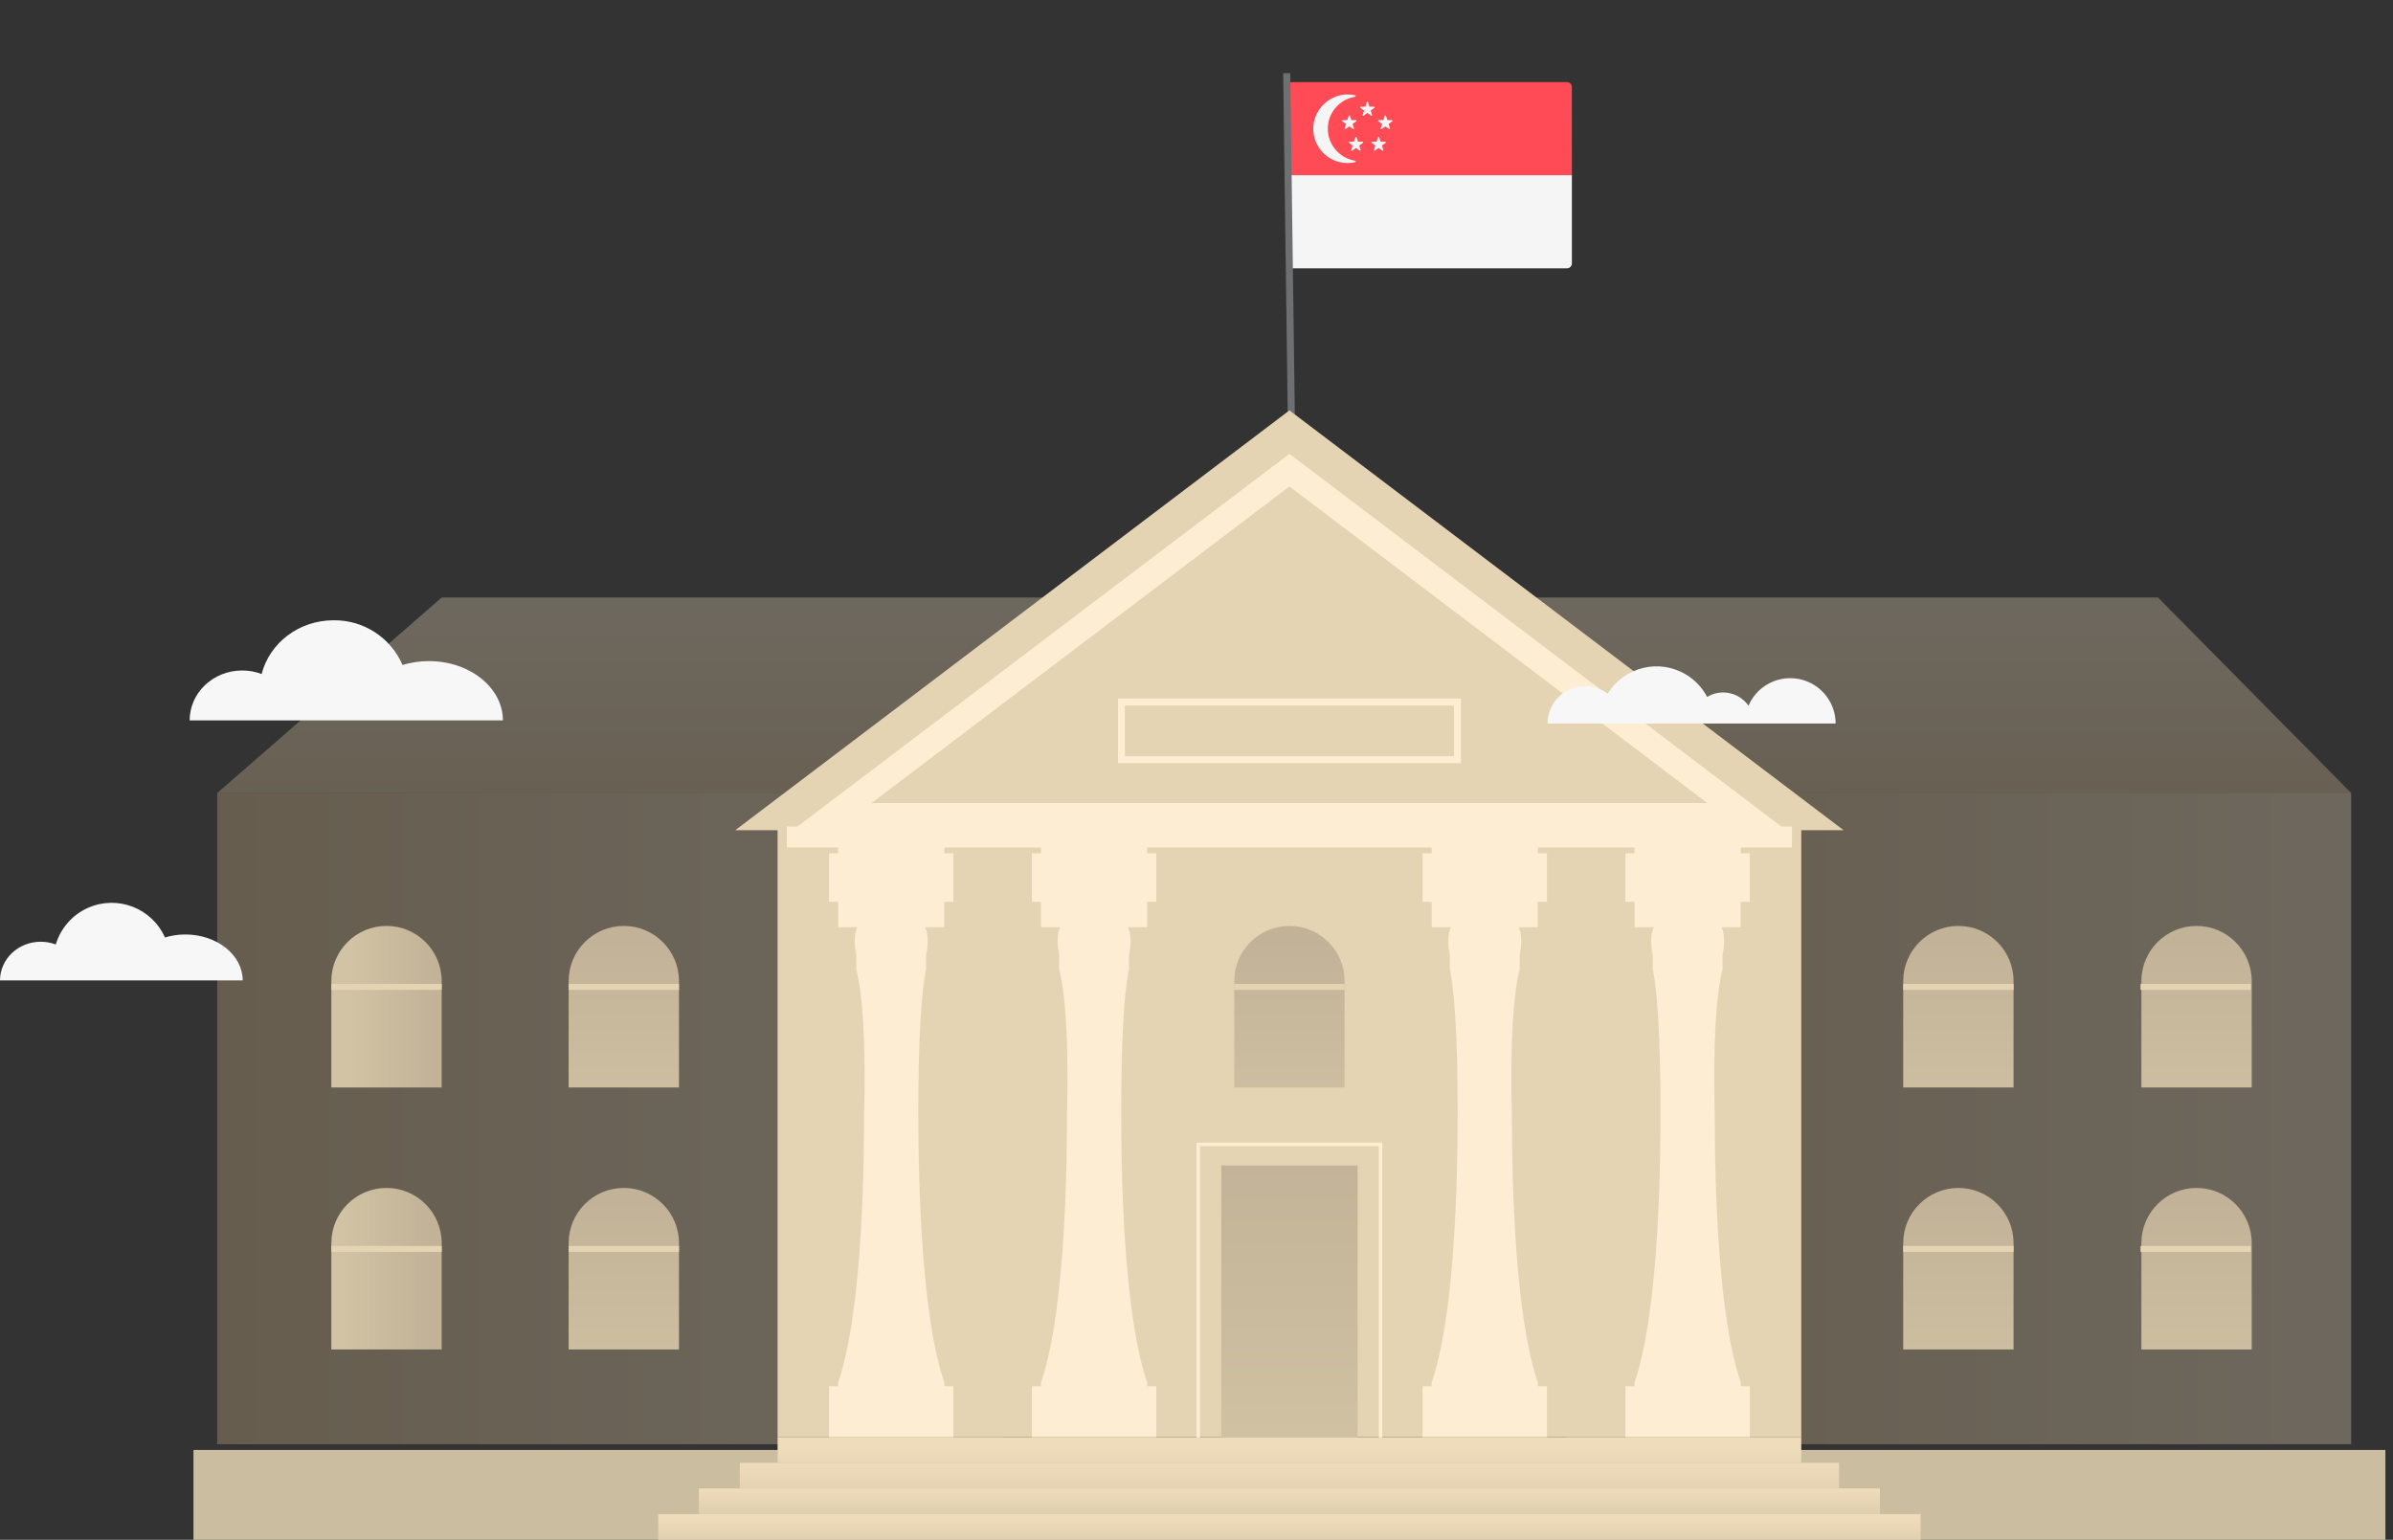 <?xml version="1.0" encoding="utf-8"?>
<!-- Generator: Adobe Illustrator 16.0.0, SVG Export Plug-In . SVG Version: 6.00 Build 0)  -->
<!DOCTYPE svg PUBLIC "-//W3C//DTD SVG 1.1//EN" "http://www.w3.org/Graphics/SVG/1.1/DTD/svg11.dtd">
<svg version="1.1" id="Layer_1" xmlns="http://www.w3.org/2000/svg" xmlns:xlink="http://www.w3.org/1999/xlink" x="0px" y="0px"
	 width="673.218px" height="433.222px" viewBox="0 0 673.218 433.222" enable-background="new 0 0 673.218 433.222"
	 xml:space="preserve">
<rect x="0" y="0" width="673.218" height="433.222" fill="#333333" stroke="none"/>
<g transform="translate(-309.311 378.028) rotate(17)">
	<g transform="translate(943.568 761.813)">
		<g>
			<path fill="#FF4B55" d="M-320.99-1295.91l-76.504,23.39l-7.253-23.724c-0.227-0.742,0.195-1.508,0.919-1.73l73.839-22.576
				c0.743-0.227,1.509,0.194,1.731,0.92L-320.99-1295.91L-320.99-1295.91z"/>
			<g>
				<path fill="#F5F5F5" d="M-397.495-1272.521l76.504-23.39l7.253,23.724c0.227,0.742-0.194,1.508-0.919,1.73l-73.856,22.58
					c-0.741,0.227-1.507-0.194-1.729-0.92L-397.495-1272.521z"/>
				<path fill="#F5F5F5" d="M-390.482-1288.343c-1.326-4.338,0.761-8.909,4.706-10.839c0.213-0.1,0.131-0.42-0.104-0.4
					c-1.098,0.077-2.223,0.352-3.293,0.852c-4.293,1.985-6.577,6.926-5.259,11.457c1.497,5.183,6.949,8.121,12.092,6.549
					c0.695-0.212,1.349-0.499,1.964-0.858c0.206-0.115,0.093-0.425-0.138-0.39C-384.87-1281.382-389.151-1283.989-390.482-1288.343z
					"/>
				<path fill="#F5F5F5" d="M-382.358-1288.291l-0.037,1.288l-1.226,0.392c-0.159,0.048-0.158,0.272-0.003,0.329l1.215,0.422
					l-0.018,1.298c0.001,0.172,0.214,0.245,0.31,0.112l0.789-1.035l1.23,0.417c0.154,0.057,0.289-0.123,0.194-0.267l-0.741-1.067
					l0.772-1.029c0.098-0.134-0.028-0.319-0.185-0.271l-1.236,0.359l-0.751-1.047
					C-382.139-1288.53-382.36-1288.463-382.358-1288.291z"/>
				<path fill="#F5F5F5" d="M-376.254-1290.157l-0.037,1.288l-1.226,0.392c-0.157,0.048-0.158,0.272-0.002,0.329l1.214,0.422
					l-0.018,1.299c0.002,0.172,0.214,0.245,0.312,0.112l0.787-1.034l1.23,0.417c0.156,0.056,0.291-0.123,0.194-0.267l-0.739-1.067
					l0.772-1.029c0.096-0.133-0.03-0.319-0.187-0.271l-1.236,0.36l-0.751-1.047C-376.035-1290.396-376.256-1290.33-376.254-1290.157
					z"/>
				<path fill="#F5F5F5" d="M-382.161-1298.649l-0.039,1.288l-1.224,0.392c-0.159,0.048-0.158,0.272-0.004,0.329l1.215,0.422
					l-0.017,1.299c0.002,0.172,0.214,0.245,0.31,0.113l0.789-1.034l1.23,0.417c0.156,0.056,0.291-0.123,0.194-0.266l-0.739-1.068
					l0.772-1.029c0.096-0.133-0.03-0.319-0.187-0.271l-1.236,0.36l-0.751-1.046C-381.942-1298.887-382.164-1298.82-382.161-1298.649
					z"/>
				<path fill="#F5F5F5" d="M-385.917-1293.551l-0.037,1.287l-1.224,0.392c-0.159,0.048-0.16,0.273-0.006,0.329l1.216,0.422
					l-0.015,1.299c0.001,0.172,0.212,0.245,0.31,0.112l0.787-1.034l1.232,0.417c0.154,0.056,0.289-0.123,0.194-0.266l-0.741-1.067
					l0.772-1.029c0.096-0.133-0.028-0.319-0.187-0.271l-1.236,0.36l-0.751-1.046
					C-385.696-1293.791-385.916-1293.723-385.917-1293.551z"/>
				<path fill="#F5F5F5" d="M-376.23-1296.512l-0.037,1.287l-1.226,0.392c-0.157,0.048-0.158,0.273-0.004,0.329l1.216,0.422
					l-0.016,1.298c0,0.172,0.214,0.245,0.31,0.112l0.789-1.034l1.23,0.417c0.156,0.056,0.289-0.123,0.194-0.266l-0.741-1.068
					l0.772-1.029c0.098-0.133-0.028-0.319-0.185-0.271l-1.236,0.36l-0.751-1.046
					C-376.011-1296.751-376.232-1296.684-376.23-1296.512z"/>
			</g>
		</g>
		
			<rect x="-387.789" y="-1303.254" transform="matrix(0.952 -0.305 0.305 0.952 359.619 -177.168)" fill="#6D6F72" width="1.994" height="129.145"/>
	</g>
</g>
<g>
	
		<linearGradient id="SVGID_1_" gradientUnits="userSpaceOnUse" x1="79.281" y1="-163.156" x2="79.281" y2="-91.441" gradientTransform="matrix(1 0 0 -1 282 80.443)">
		<stop  offset="0" style="stop-color:#DDBE8C"/>
		<stop  offset="0.995" style="stop-color:#F4E1C1"/>
	</linearGradient>
	<polyline opacity="0.3" fill="url(#SVGID_1_)" enable-background="new    " points="61.109,223.111 124.262,168.111 
		607.109,168.111 661.453,223.111 61.109,223.111 	"/>
	
		<linearGradient id="SVGID_2_" gradientUnits="userSpaceOnUse" x1="158.453" y1="-234.282" x2="379.453" y2="-234.282" gradientTransform="matrix(1 0 0 -1 282 80.443)">
		<stop  offset="0" style="stop-color:#DDBE8C"/>
		<stop  offset="0.995" style="stop-color:#F4E1C1"/>
	</linearGradient>
	<rect x="440.453" y="223.111" opacity="0.3" fill="url(#SVGID_2_)" enable-background="new    " width="221" height="183.229"/>
	
		<linearGradient id="SVGID_3_" gradientUnits="userSpaceOnUse" x1="-220.891" y1="-234.282" x2="0.109" y2="-234.282" gradientTransform="matrix(1 0 0 -1 282 80.443)">
		<stop  offset="0" style="stop-color:#DDBE8C"/>
		<stop  offset="0.995" style="stop-color:#F4E1C1"/>
	</linearGradient>
	<rect x="61.109" y="223.111" opacity="0.3" fill="url(#SVGID_3_)" enable-background="new    " width="221" height="183.229"/>
	
		<linearGradient id="SVGID_4_" gradientUnits="userSpaceOnUse" x1="1082.975" y1="1059.624" x2="1082.975" y2="1060.928" gradientTransform="matrix(31.045 0 0 -45.446 -33003.047 48478.641)">
		<stop  offset="0" style="stop-color:#D1C3A4"/>
		<stop  offset="0.995" style="stop-color:#C2B297"/>
	</linearGradient>
	<path fill="url(#SVGID_4_)" d="M633.474,305.955h-31.045v-29.924c0-8.572,6.949-15.521,15.521-15.521l0,0
		c8.564,0,15.52,6.949,15.52,15.521l0,0v29.924H633.474z"/>
	
		<linearGradient id="SVGID_5_" gradientUnits="userSpaceOnUse" x1="1082.975" y1="1059.624" x2="1082.975" y2="1060.928" gradientTransform="matrix(31.045 0 0 -45.447 -33003.047 48553.445)">
		<stop  offset="0" style="stop-color:#D1C3A4"/>
		<stop  offset="0.995" style="stop-color:#C2B297"/>
	</linearGradient>
	<path fill="url(#SVGID_5_)" d="M633.474,379.675h-31.045V349.75c0-8.569,6.949-15.521,15.521-15.521l0,0
		c8.564,0,15.52,6.949,15.52,15.521l0,0v29.926H633.474L633.474,379.675z"/>
	<rect x="54.429" y="407.949" fill="#CBBD9F" width="616.648" height="25.273"/>
	<rect x="218.758" y="226.751" fill="#E5D4B4" width="287.992" height="177.586"/>
	<path fill="#E5D4B4" d="M206.862,233.572l155.892-118.111l155.893,118.111H206.862z"/>
	<path fill="#FDEED3" d="M233.237,404.337v-14.313h2.558v-1.063c6.085-17.69,7.309-52.359,7.309-75.854
		c0,0,0.97-28.359-2.193-40.301v-4.104c0,0-1.154-4.74,0.286-7.83h-5.4v-7.153h-2.558V240.07h2.558v-6.5h29.857v6.5h2.558v13.651
		h-2.558v7.153h-5.4c0.521,1.246,0.767,2.588,0.72,3.938c-0.007,1.311-0.153,2.615-0.435,3.895v4.105c0,0-2.192,7.387-2.192,40.301
		c0,23.493,1.224,58.162,7.312,75.855v1.059h2.558v14.313L233.237,404.337z"/>
	<path fill="#FDEED3" d="M290.313,404.337v-14.313h2.558v-1.063c6.086-17.69,7.309-52.359,7.309-75.854
		c0,0,0.97-28.359-2.192-40.301v-4.104c0,0-1.155-4.74,0.286-7.83h-5.4v-7.153h-2.558V240.07h2.558v-6.5h29.854v6.5h2.561v13.651
		h-2.561v7.153h-5.398c0.521,1.246,0.766,2.588,0.72,3.938c-0.007,1.311-0.149,2.615-0.434,3.895v4.105
		c0,0-2.193,7.387-2.193,40.301c0,23.493,1.227,58.162,7.312,75.855v1.059h2.561v14.313L290.313,404.337z"/>
	<path fill="#FDEED3" d="M492.271,404.337v-14.313h-2.559v-1.063c-6.086-17.69-7.309-52.359-7.309-75.854
		c0,0-0.979-28.359,2.188-40.301v-4.104c0,0,1.154-4.74-0.285-7.83h5.4v-7.153h2.559V240.07h-2.559v-6.5h-29.855v6.5h-2.561v13.651
		h2.561v7.153h5.398c-0.521,1.246-0.77,2.588-0.721,3.938c0.006,1.311,0.148,2.615,0.434,3.895v4.105c0,0,2.193,7.387,2.193,40.301
		c0,23.493-1.227,58.162-7.313,75.855v1.059h-2.559v14.313L492.271,404.337z"/>
	<path fill="#FDEED3" d="M435.195,404.337v-14.313h-2.559v-1.063c-6.086-17.69-7.311-52.359-7.311-75.854
		c0,0-0.969-28.359,2.188-40.301v-4.104c0,0,1.154-4.74-0.279-7.83h5.395v-7.153h2.564V240.07h-2.564v-6.5h-29.854v6.5h-2.561
		v13.651h2.559v7.153h5.4c-0.521,1.246-0.768,2.588-0.721,3.938c0.006,1.311,0.148,2.615,0.434,3.895v4.105
		c0,0,2.193,7.387,2.193,40.301c0,23.493-1.229,58.162-7.313,75.855v1.059h-2.559v14.313L435.195,404.337z"/>
	<path fill="#FDEED3" d="M502.058,233.231h-278.61l139.305-105.54L502.058,233.231z M245.194,225.931h235.124l-117.561-89.069
		L245.194,225.931z"/>
	
		<linearGradient id="SVGID_6_" gradientUnits="userSpaceOnUse" x1="1081.771" y1="1067.852" x2="1081.771" y2="1069.061" gradientTransform="matrix(38.345 0 0 -76.437 -41117.738 82037.328)">
		<stop  offset="0" style="stop-color:#D1C3A4"/>
		<stop  offset="0.995" style="stop-color:#C2B297"/>
	</linearGradient>
	<rect x="343.582" y="327.902" fill="url(#SVGID_6_)" width="38.344" height="76.436"/>
	<path fill="#FDEED3" d="M388.888,410.742h-52.27v-89.244h52.268L388.888,410.742z M337.593,409.767h50.32v-87.295h-50.32V409.767z"
		/>
	<rect x="221.383" y="232.535" fill="#FDEED3" width="282.742" height="5.91"/>
	
		<linearGradient id="SVGID_7_" gradientUnits="userSpaceOnUse" x1="1080.818" y1="1059.624" x2="1080.818" y2="1060.928" gradientTransform="matrix(31.044 0 0 -45.446 -33190.035 48478.641)">
		<stop  offset="0" style="stop-color:#D1C3A4"/>
		<stop  offset="0.995" style="stop-color:#C2B297"/>
	</linearGradient>
	<path fill="url(#SVGID_7_)" d="M378.277,305.955h-31.045v-29.924c0-8.572,6.947-15.521,15.52-15.521h0.002l0,0
		c8.572,0,15.521,6.949,15.523,15.521l0,0V305.955L378.277,305.955z"/>
	<rect x="347.232" y="276.82" fill="#E5D4B4" width="31.045" height="1.697"/>
	
		<linearGradient id="SVGID_8_" gradientUnits="userSpaceOnUse" x1="1080.817" y1="1059.624" x2="1080.817" y2="1060.928" gradientTransform="matrix(31.045 0 0 -45.446 -33003.047 48478.641)">
		<stop  offset="0" style="stop-color:#D1C3A4"/>
		<stop  offset="0.995" style="stop-color:#C2B297"/>
	</linearGradient>
	<path fill="url(#SVGID_8_)" d="M566.474,305.955h-31.045v-29.924c0-8.572,6.949-15.521,15.521-15.521l0,0
		c8.564,0,15.52,6.949,15.52,15.521l0,0v29.924H566.474z"/>
	<rect x="535.429" y="276.82" fill="#E5D4B4" width="31.045" height="1.697"/>
	<rect x="602.185" y="276.82" fill="#E5D4B4" width="31.047" height="1.697"/>
	
		<linearGradient id="SVGID_9_" gradientUnits="userSpaceOnUse" x1="1080.817" y1="1059.624" x2="1080.817" y2="1060.928" gradientTransform="matrix(31.045 0 0 -45.447 -33003.047 48553.445)">
		<stop  offset="0" style="stop-color:#D1C3A4"/>
		<stop  offset="0.995" style="stop-color:#C2B297"/>
	</linearGradient>
	<path fill="url(#SVGID_9_)" d="M566.474,379.675h-31.045V349.75c0-8.569,6.949-15.521,15.521-15.521l0,0
		c8.564,0,15.52,6.949,15.52,15.521l0,0v29.926H566.474L566.474,379.675z"/>
	<rect x="535.429" y="350.541" fill="#E5D4B4" width="31.045" height="1.697"/>
	<rect x="602.185" y="350.541" fill="#E5D4B4" width="31.047" height="1.697"/>
	
		<linearGradient id="SVGID_10_" gradientUnits="userSpaceOnUse" x1="1080.474" y1="1060.498" x2="1081.266" y2="1060.498" gradientTransform="matrix(31.045 0 0 -45.446 -33445.098 48478.641)">
		<stop  offset="0" style="stop-color:#D1C3A4"/>
		<stop  offset="0.995" style="stop-color:#C2B297"/>
	</linearGradient>
	<path fill="url(#SVGID_10_)" d="M124.262,305.955H93.218v-29.924c0-8.572,6.95-15.521,15.522-15.521l0,0
		c8.572,0,15.521,6.949,15.521,15.521l0,0L124.262,305.955L124.262,305.955z"/>
	<rect x="93.217" y="276.82" fill="#E5D4B4" width="31.045" height="1.697"/>
	
		<linearGradient id="SVGID_11_" gradientUnits="userSpaceOnUse" x1="1080.817" y1="1059.624" x2="1080.817" y2="1060.928" gradientTransform="matrix(31.044 0 0 -45.446 -33377.285 48478.641)">
		<stop  offset="0" style="stop-color:#D1C3A4"/>
		<stop  offset="0.995" style="stop-color:#C2B297"/>
	</linearGradient>
	<path fill="url(#SVGID_11_)" d="M191.018,305.955h-31.044v-29.924c0-8.572,6.948-15.521,15.52-15.521c0,0,0.001,0,0.002,0l0,0
		c8.572,0,15.522,6.949,15.522,15.521V305.955z"/>
	<rect x="159.974" y="276.82" fill="#E5D4B4" width="31.044" height="1.697"/>
	
		<linearGradient id="SVGID_12_" gradientUnits="userSpaceOnUse" x1="1080.392" y1="1060.498" x2="1081.208" y2="1060.498" gradientTransform="matrix(31.045 0 0 -45.447 -33445.098 48553.445)">
		<stop  offset="0" style="stop-color:#D1C3A4"/>
		<stop  offset="0.995" style="stop-color:#C2B297"/>
	</linearGradient>
	<path fill="url(#SVGID_12_)" d="M124.262,379.675H93.218V349.75c0.001-8.569,6.95-15.521,15.522-15.521l0,0
		c8.572,0,15.521,6.949,15.521,15.521L124.262,379.675L124.262,379.675z"/>
	<rect x="93.217" y="350.541" fill="#E5D4B4" width="31.045" height="1.697"/>
	
		<linearGradient id="SVGID_13_" gradientUnits="userSpaceOnUse" x1="1080.817" y1="1059.624" x2="1080.817" y2="1060.928" gradientTransform="matrix(31.044 0 0 -45.447 -33377.285 48553.445)">
		<stop  offset="0" style="stop-color:#D1C3A4"/>
		<stop  offset="0.995" style="stop-color:#C2B297"/>
	</linearGradient>
	<path fill="url(#SVGID_13_)" d="M191.018,379.675h-31.044V349.75c0-8.569,6.95-15.521,15.522-15.521l0,0
		c8.572,0,15.522,6.949,15.522,15.521V379.675z"/>
	<rect x="159.974" y="350.541" fill="#E5D4B4" width="31.044" height="1.697"/>
	<path fill="#FDEED3" d="M410.99,214.715h-96.472v-18.166h96.47L410.99,214.715z M316.467,212.766h92.574v-14.269h-92.574V212.766z"
		/>
	
		<linearGradient id="SVGID_14_" gradientUnits="userSpaceOnUse" x1="1085.286" y1="953.7" x2="1085.286" y2="956.438" gradientTransform="matrix(287.991 0 0 -7.221 -312189.844 7313.483)">
		<stop  offset="0" style="stop-color:#D1C3A4"/>
		<stop  offset="1" style="stop-color:#EFDCBB"/>
	</linearGradient>
	<rect x="218.758" y="404.337" fill="url(#SVGID_14_)" width="287.992" height="7.223"/>
	
		<linearGradient id="SVGID_15_" gradientUnits="userSpaceOnUse" x1="1085.324" y1="953.892" x2="1085.324" y2="956.882" gradientTransform="matrix(309.268 0 0 -7.221 -335293.438 7320.702)">
		<stop  offset="0" style="stop-color:#D1C3A4"/>
		<stop  offset="1" style="stop-color:#EFDCBB"/>
	</linearGradient>
	<rect x="208.12" y="411.56" fill="url(#SVGID_15_)" width="309.268" height="7.221"/>
	
		<linearGradient id="SVGID_16_" gradientUnits="userSpaceOnUse" x1="1085.358" y1="954.938" x2="1085.358" y2="956.822" gradientTransform="matrix(332.275 0 0 -7.221 -360274.75 7327.921)">
		<stop  offset="0" style="stop-color:#D1C3A4"/>
		<stop  offset="1" style="stop-color:#EFDCBB"/>
	</linearGradient>
	<rect x="196.616" y="418.781" fill="url(#SVGID_16_)" width="332.274" height="7.221"/>
	
		<linearGradient id="SVGID_17_" gradientUnits="userSpaceOnUse" x1="1085.387" y1="954.737" x2="1085.387" y2="956.7" gradientTransform="matrix(355.155 0 0 -7.221 -385118.062 7335.155)">
		<stop  offset="0" style="stop-color:#D1C3A4"/>
		<stop  offset="1" style="stop-color:#EFDCBB"/>
	</linearGradient>
	<rect x="185.176" y="426.001" fill="url(#SVGID_17_)" width="355.156" height="7.221"/>
	<path fill="#F7F7F7" d="M52.145,262.917c-1.945-0.004-3.88,0.281-5.742,0.844c-3.673-8.277-13.362-12.014-21.642-8.34
		c-4.385,1.945-7.699,5.713-9.067,10.311c-1.356-0.511-2.793-0.771-4.242-0.77C5.128,264.962,0,269.835,0,275.847h68.278
		C68.278,268.707,61.055,262.917,52.145,262.917z"/>
	<path fill="#F7F7F7" d="M120.657,186.004c-2.511-0.006-5.009,0.361-7.412,1.089c-3.335-7.725-10.987-12.686-19.4-12.577
		c-9.806,0-18.029,6.444-20.238,15.12c-1.75-0.66-3.605-0.997-5.475-0.995c-8.163,0-14.782,6.291-14.782,14.051h88.129
		C141.481,193.476,132.158,186.004,120.657,186.004z"/>
	<path fill="#F7F7F7" d="M516.412,203.572h-81.029c-0.008-5.808,4.693-10.522,10.5-10.531c2.314-0.003,4.564,0.756,6.4,2.161
		c4.619-7.59,14.518-9.998,22.107-5.378c2.49,1.516,4.521,3.68,5.877,6.26c3.924-2.37,9.012-1.291,11.635,2.467
		c2.773-6.484,10.277-9.492,16.762-6.718c4.699,2.01,7.746,6.628,7.746,11.739L516.412,203.572L516.412,203.572z"/>
</g>
</svg>

